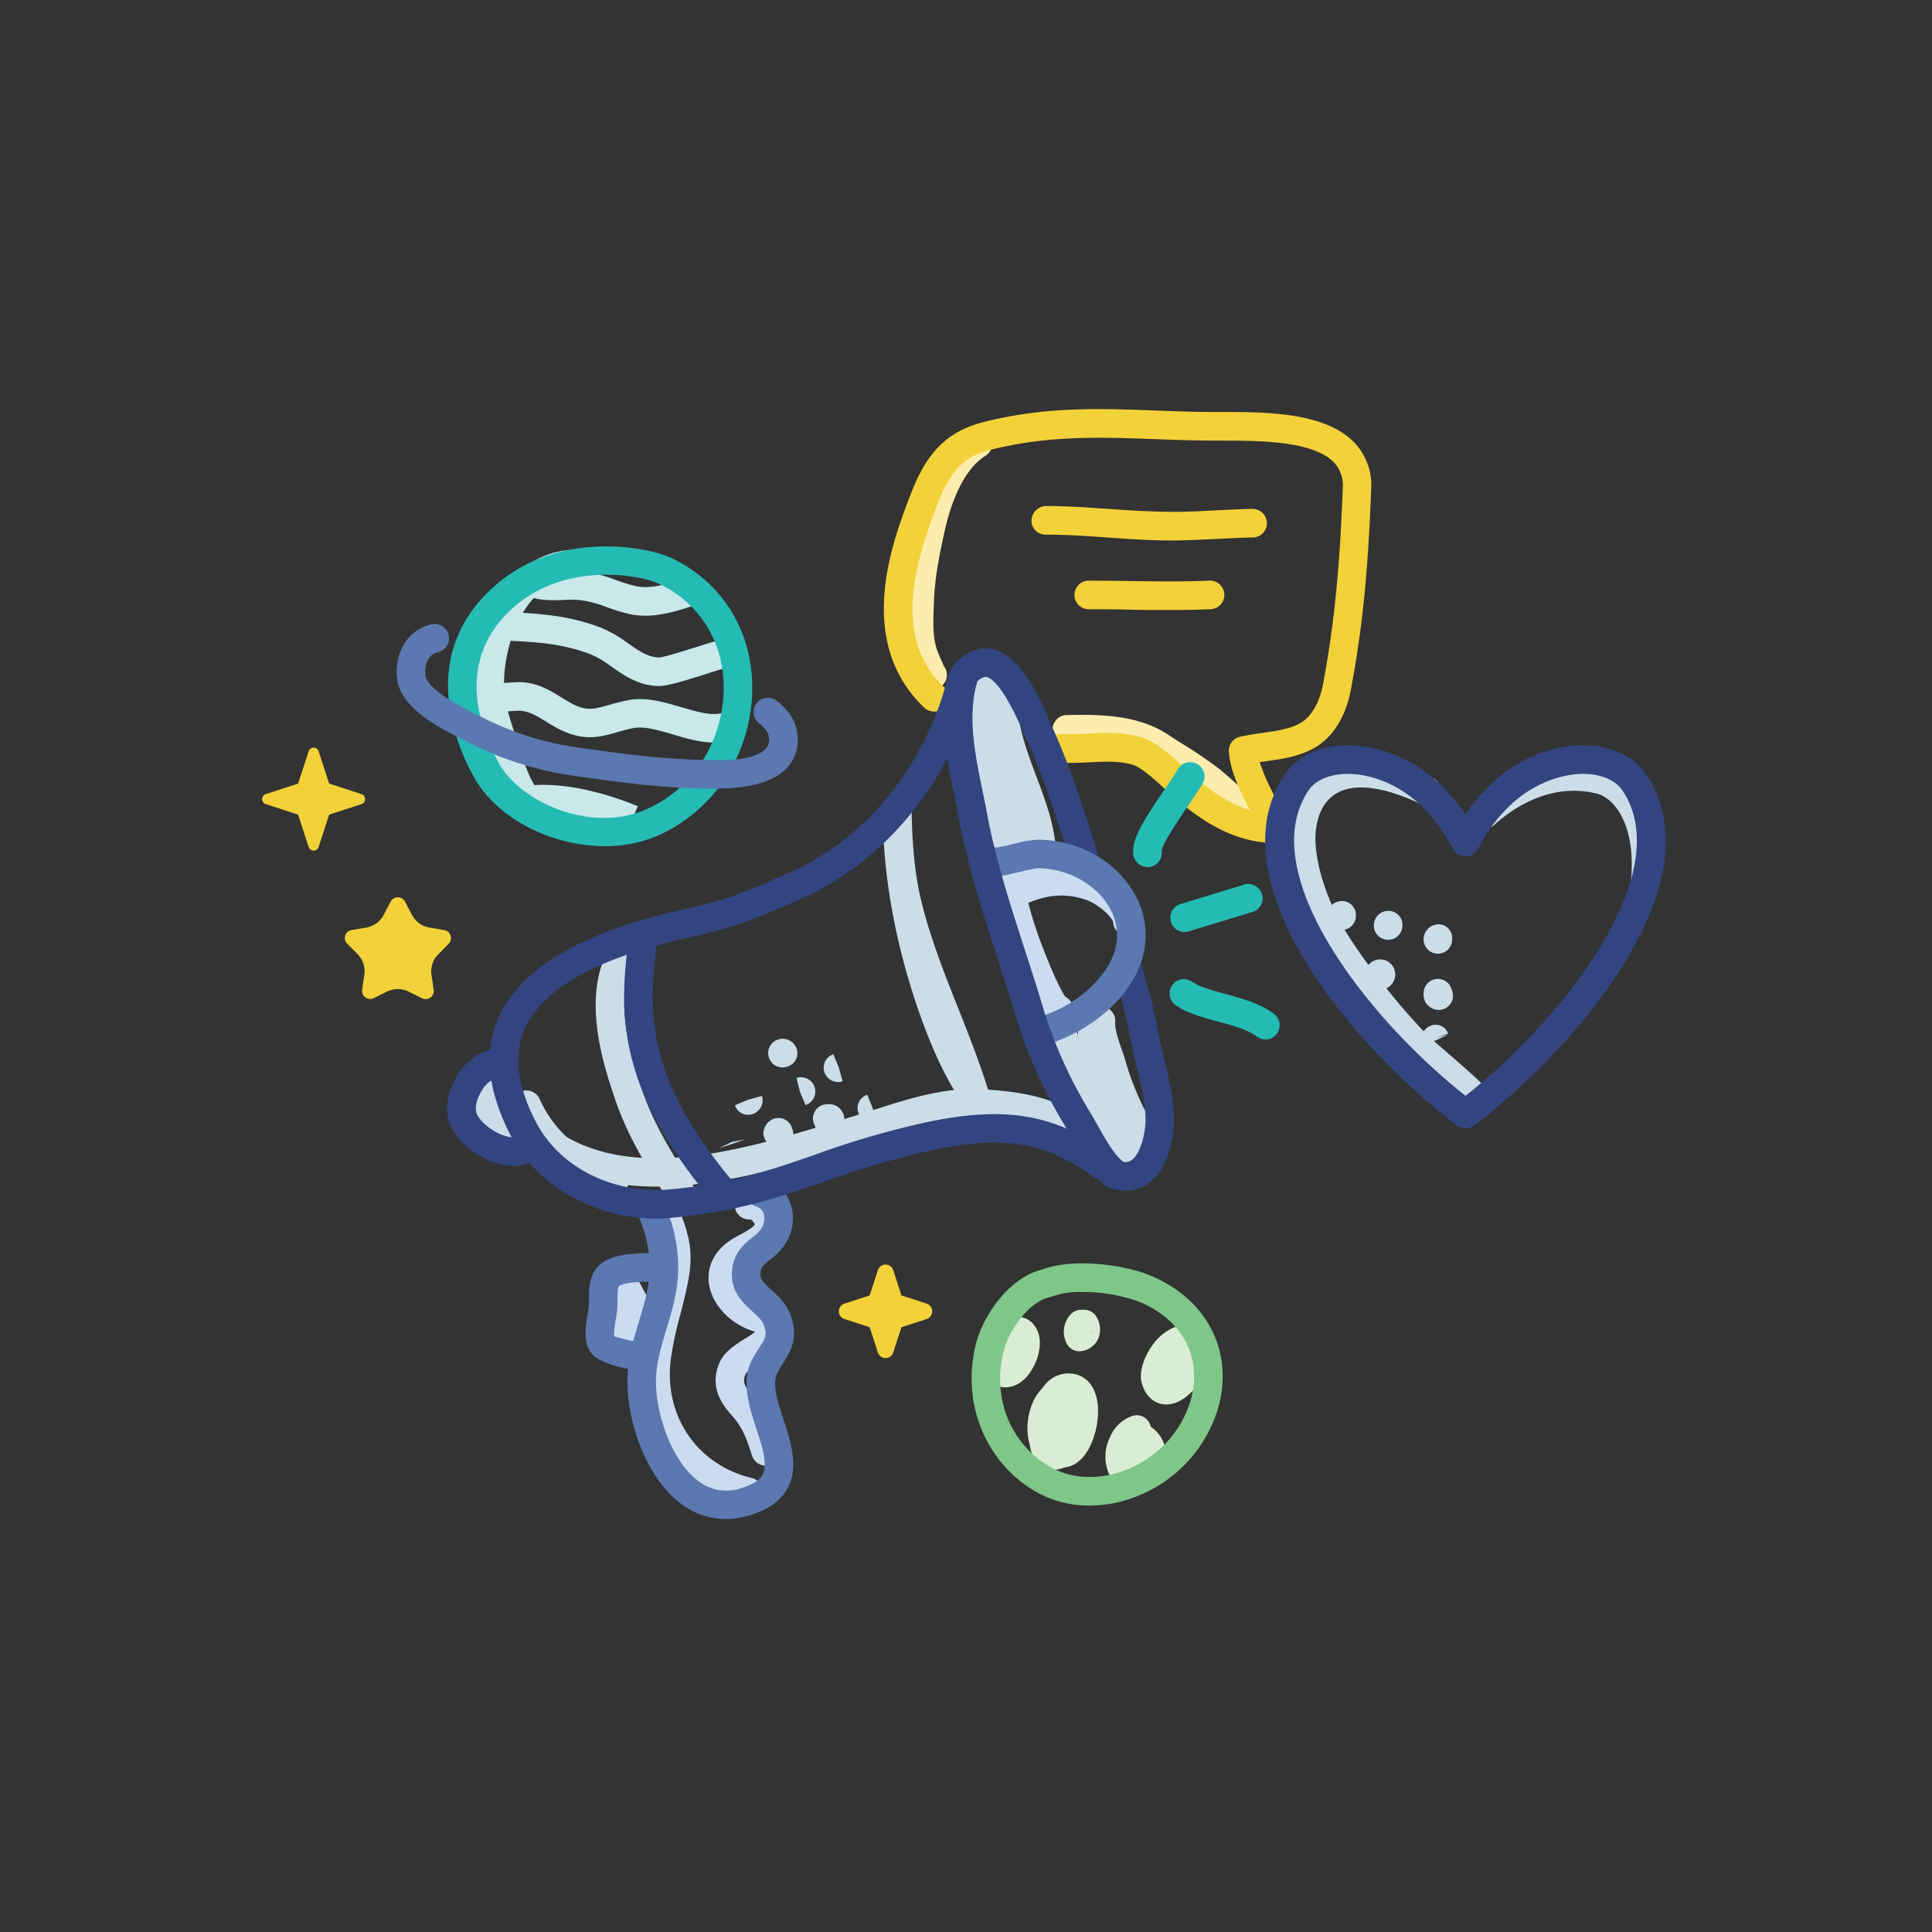 <?xml version="1.0" encoding="UTF-8"?> <svg xmlns="http://www.w3.org/2000/svg" id="Layer_1" data-name="Layer 1" viewBox="0 0 512 512"><rect x="0" y="0" width="512" height="512" fill="#333333" stroke="none"/><defs><style>.cls-1{fill:#fcedae;}.cls-2{fill:#daecd3;}.cls-3{fill:#f3d139;}.cls-4{fill:#c8e8ea;}.cls-5{fill:#25bbb5;}.cls-6{fill:#5b78b0;}.cls-7{fill:#7fc689;}.cls-8{fill:#cbdcf1;}.cls-9{fill:#cadde8;}.cls-10{fill:#324580;}</style></defs><path class="cls-1" d="M247,182.63a3.54,3.54,0,0,1-1.12-.17,4.38,4.38,0,0,1-2.79-3.07,50.86,50.86,0,0,1-2.08-5.07c-1.51-4.61-1.32-9.59-1.15-14l.05-1.34a111.29,111.29,0,0,1,3.18-20.65c1.5-6.67,5.32-18.65,14.08-24a3.79,3.79,0,0,1,4,6.45c-6.63,4.08-9.66,14.82-10.66,19.25-1.39,6.18-2.77,12.76-3,19.25l-.05,1.37c-.15,3.95-.31,8,.78,11.34a34.32,34.32,0,0,0,1.54,3.7c.13.28.24.56.34.81a1,1,0,0,0,.08.11,3.79,3.79,0,0,1-.81,5.3A4,4,0,0,1,247,182.63Zm3.25-5.7h0Z"></path><path class="cls-1" d="M331.56,218.48a4,4,0,0,1-1.34-.24c-3.76-1.43-6.62-4-9.13-6.17-.89-.78-1.79-1.57-2.71-2.3a102.81,102.81,0,0,0-8.76-6c-1.43-.89-2.85-1.79-4.23-2.71-6.09-4-14.48-4.18-22.54-4a3.92,3.92,0,0,1-3.89-3.69,3.79,3.79,0,0,1,3.7-3.88c9.26-.21,19,0,26.91,5.21,1.33.89,2.71,1.76,4.09,2.63a107.79,107.79,0,0,1,9.41,6.41c1,.82,2,1.69,3,2.57,2.24,2,4.34,3.83,6.81,4.76a3.79,3.79,0,0,1-1.34,7.33Z"></path><path class="cls-2" d="M266.51,367.65a4.1,4.1,0,0,1-.49,0,3.75,3.75,0,0,1-3.15-2.22l-.09-.2a3.82,3.82,0,0,1-1.5-3.25c0-.11,1.54-11,7-12.75a5.27,5.27,0,0,1,5.81,2c2.5,3.2,1.42,8-.25,11.07C272.06,365.69,269.34,367.65,266.51,367.65Z"></path><path class="cls-2" d="M286.07,358.11a3.81,3.81,0,0,1-3.35-2,6.78,6.78,0,0,1,.82-7.58,3.92,3.92,0,0,1,3.29-1.41,3.79,3.79,0,0,1,3.77,1.9,6.36,6.36,0,0,1,.44,5.77,5.82,5.82,0,0,1-4.19,3.24A4.21,4.21,0,0,1,286.07,358.11Zm2.78-5.28.58.48s0,0,0-.05l-.57-.45Z"></path><path class="cls-2" d="M309.09,372.2a6.61,6.61,0,0,1-.76-.05c-1.3-.15-4.48-1-5.77-5.7-.75-2.74.57-6.77,2.67-9.69a13.57,13.57,0,0,1,5.06-4.6,7.34,7.34,0,0,1,9.26,2c2,2.42,1.8,6.15-.45,10.23C317.08,368.11,313.31,372.19,309.09,372.2Z"></path><path class="cls-2" d="M279.23,389.51a6.25,6.25,0,0,1-1.28-.13c-1.34-.3-4.41-1.51-5.05-6.57-1.45-4.69-.28-11.29,3.26-14.85a11.35,11.35,0,0,1,1.35-1.63,8,8,0,0,1,6.37-2.33c4,.37,6.63,3.54,7.06,8.49.48,5.64-2,14.65-7.78,16.19a11.52,11.52,0,0,1-1.25.25A6.69,6.69,0,0,1,279.23,389.51Zm3.77-15Z"></path><path class="cls-2" d="M300.13,394.59a7,7,0,0,1-6.45-4.49,11.63,11.63,0,0,1,.51-9.3,9.9,9.9,0,0,1,6-5.59,3.8,3.8,0,0,1,4.7,2.56,2.22,2.22,0,0,1,.09.37,6.89,6.89,0,0,1,1.26,1,9,9,0,0,1,2.49,8.59,9.51,9.51,0,0,1-8,6.86A4.61,4.61,0,0,1,300.13,394.59Z"></path><path class="cls-3" d="M337.84,223.38c-10.82,0-19.4-6-25.67-11.2-1-.82-2.11-1.85-3.29-2.94-2.7-2.5-6.4-5.91-8.79-6.6-3.55-1-7-.85-11.06-.64-2.43.12-4.92.25-7.58.13a3.79,3.79,0,0,1-3.61-4,3.52,3.52,0,0,1,4-3.61c2.4.1,4.65,0,6.86-.13,4.31-.21,8.77-.45,13.54.93,4.11,1.18,8.21,5,11.82,8.31,1.08,1,2.1,1.93,3,2.69,3.84,3.19,8.66,6.72,14.22,8.42-2.58-4.95-5.16-10.07-5.62-15.47a3.79,3.79,0,0,1,2.9-4c2-.46,4-.76,6.05-1.05,3.34-.47,6.5-.92,9.26-2.2,4.63-2.14,6.21-8,6.68-10.4,3.62-18.84,4.69-36.23,5.29-52.2a8.89,8.89,0,0,0-2.34-6.89c-5.61-5.81-20.31-5.73-29.23-5.76H322.6c-5.81,0-11.34-.2-16.73-.4-14.43-.54-28.09-1-43.45,2.85-8.28,2.11-11.2,6.75-15,17.06-5.79,15.75-10,33.49,2.64,45.68a3.79,3.79,0,1,1-5.25,5.46c-17.93-17.26-8.52-42.84-4.5-53.76,3.7-10,7.78-18.61,20.24-21.78,16.41-4.17,30.59-3.64,45.6-3.09,5.3.2,10.73.4,16.45.4h1.61c10.77,0,26.84-.06,34.69,8.08a16.32,16.32,0,0,1,4.47,12.43c-.62,16.28-1.71,34-5.43,53.35-.86,4.43-3.42,12.37-10.94,15.84-3.78,1.75-7.64,2.3-11.38,2.83l-1.79.26a58.92,58.92,0,0,0,4.41,9.83c1.11,2.13,2.2,4.21,3.07,6.23a3.79,3.79,0,0,1-3.47,5.3Z"></path><path class="cls-4" d="M145.11,220.23c-8.38-2.32-12.16-12-13.4-16.12-.52-1.75-1.13-3.5-1.74-5.28-1.85-5.34-3.76-10.88-3.93-16.74-.27-9.53,3.14-22.58,11.36-30.27a21.72,21.72,0,0,1,17.33-6l-.73,7.54a14.23,14.23,0,0,0-11.42,4c-6.47,6-9.18,16.94-9,24.51.13,4.71,1.85,9.68,3.51,14.49.64,1.87,1.28,3.72,1.84,5.55,1.4,4.62,4.28,9.94,8.16,11Z"></path><path class="cls-4" d="M189.24,196.77c-3.7,0-7.42-1.1-10.84-2.11-4-1.19-7.81-2.3-10.84-1.65-1.54.33-2.87.71-4.1,1.06-4.7,1.32-9.14,2.57-16.14-1.3-.92-.51-1.8-1-2.66-1.57-2.58-1.58-4.61-2.82-7.21-2.85a62.42,62.42,0,0,0-7.9.83c-1.44.23-2.87.46-4.25.62l-.88-7.52c1.28-.16,2.6-.37,4-.58a64,64,0,0,1,9.18-.93c4.68.06,8.07,2.13,11.07,4,.76.47,1.55.95,2.37,1.41,4.27,2.36,6.07,1.86,10.41.62,1.37-.38,2.86-.8,4.56-1.16,5-1.05,9.85.39,14.59,1.78,4.47,1.32,8.7,2.57,11.72,1.23l3.07,6.92A14.76,14.76,0,0,1,189.24,196.77Z"></path><path class="cls-4" d="M174.64,181.81h-.09c-5.26-.08-9.09-2.76-12.47-5.12a26.87,26.87,0,0,0-5.61-3.32c-7.93-3-15.33-3.3-23.89-3.66l.32-7.57c8.83.37,17.17.72,26.24,4.15a32.83,32.83,0,0,1,7.28,4.19c2.85,2,5.32,3.71,8.25,3.76,1.36-.06,7.37-2,10.25-2.88,6.59-2.1,8.16-2.59,9.89-.2l-6.14,4.44,3.07-2.22.33,3.74c-.74.13-2.63.75-4.86,1.46C181.07,180.53,176.86,181.81,174.64,181.81Z"></path><path class="cls-4" d="M171,163.17a19.66,19.66,0,0,1-3.81-.36,50.78,50.78,0,0,1-6.38-1.9,30.88,30.88,0,0,0-7.37-1.92,32.37,32.37,0,0,0-4.06,0c-2.88.11-6.12.24-9.37-.93l2.59-7.12c1.84.67,4.08.57,6.47.48a39.88,39.88,0,0,1,5,0,36.86,36.86,0,0,1,9.22,2.32,44.11,44.11,0,0,0,5.4,1.62c3.85.79,8.47-.68,12.56-2l2.4,7.19C179.85,161.79,175.45,163.17,171,163.17Z"></path><path class="cls-4" d="M166.05,220.64c-7-3-17.37-5.85-25.54-4.9l-.87-7.52c12.11-1.39,25.54,3.82,29.38,5.45l-.88,2.08.16-.11Z"></path><path class="cls-5" d="M160.26,224.24c-13.89,0-28.54-7.16-34.75-18.45-5.14-9.37-14.86-33.09,6.17-51h0c16.7-14.26,39.87-10,46.43-6.83,13.68,6.62,21.62,19.84,21.23,35.38-.42,16.89-10.45,31.94-25.54,38.33A35,35,0,0,1,160.26,224.24Zm.51-71.93c-7.61,0-16.74,1.88-24.17,8.22h0c-16.19,13.8-9.73,32-4.45,41.61,5.84,10.61,24.39,18.57,38.69,12.53,12.37-5.23,20.58-17.61,20.93-31.54.31-12.48-6-23.08-17-28.37C172.47,153.63,167.16,152.31,160.77,152.31Zm-26.63,5.34h0Z"></path><path class="cls-6" d="M189.59,209h0c-13.45,0-26.3-1.75-39.37-3.69a87.58,87.58,0,0,1-26.08-8.57l-.89-.44c-6.19-3.06-16.55-8.18-17.92-15.82-1.12-6.21,2-13.55,9.19-15.07a3.79,3.79,0,0,1,1.58,7.41c-3,.62-3.72,4.08-3.31,6.33.69,3.87,10.23,8.58,13.82,10.35l.91.45a80.07,80.07,0,0,0,23.81,7.87c12.78,1.89,25.32,3.6,38.26,3.6,5.44.25,14.08-.67,14.25-5.22,0-1.13-.23-2.67-2.68-4.51a3.79,3.79,0,0,1,4.55-6.06c3.94,3,5.85,6.6,5.7,10.85C211.16,202.18,207.21,209,189.59,209Z"></path><path class="cls-7" d="M288.75,399a28.61,28.61,0,0,1-15.29-4.31c-12.78-8-18.71-23.62-14.76-38.79,1.77-6.84,8.4-17.32,17.63-19.5,8.16-3.08,21.38-1.19,27.92,1.39C320,344,327.39,358.56,322.56,374a36.26,36.26,0,0,1-20.84,22.36A34.36,34.36,0,0,1,288.75,399Zm-1.9-56.61a22.76,22.76,0,0,0-8,1.17,4.27,4.27,0,0,1-.61.18c-5.32,1.14-10.69,8.33-12.19,14.07-3.16,12.15,1.34,24.11,11.45,30.46,6,3.78,13.81,4.17,21.37,1.08a28.61,28.61,0,0,0,16.47-17.61c3.63-11.6-1.8-22.16-13.85-26.91A43.8,43.8,0,0,0,286.85,342.39ZM277.43,340h0Z"></path><path class="cls-3" d="M310.4,143.23c-5.72,0-11.41-.4-16.9-.79s-10.89-.76-16.32-.76a3.67,3.67,0,0,1-3.82-3.79,3.93,3.93,0,0,1,3.82-3.79c5.7,0,11.37.4,16.85.79s11.53.75,17.07.76c3.24,0,7.69-.23,11.77-.43,3.71-.18,7.11-.35,9.08-.35a3.79,3.79,0,1,1,0,7.58c-1.89,0-5.15.16-8.71.33-4.19.21-8.77.43-12.1.45Z"></path><path class="cls-3" d="M309.91,161.66c-3.61,0-7.21,0-10.75-.1s-7.1-.1-10.63-.1a3.79,3.79,0,1,1,0-7.58c3.57,0,7.16.05,10.74.1,7,.1,14.19.2,21.13-.1a3.79,3.79,0,1,1,.32,7.57C317.14,161.61,313.52,161.66,309.91,161.66Z"></path><path class="cls-3" d="M230.47,351.73l-6.68-2.17a2.15,2.15,0,0,1,0-4.09l6.68-2.17,2.17-6.68a2.14,2.14,0,0,1,4.08,0l2.17,6.68,6.69,2.17a2.16,2.16,0,0,1,0,4.09l-6.69,2.17-2.17,6.68a2.14,2.14,0,0,1-4.08,0Z"></path><path class="cls-3" d="M102.61,262.76l-3.56,1.76a2.15,2.15,0,0,1-2.88-1,2.19,2.19,0,0,1-.2-1.26l.58-3.94a6.44,6.44,0,0,0-1.77-5.44L92,250.07a2.14,2.14,0,0,1,0-3,2.17,2.17,0,0,1,1.14-.59l3.92-.66a6.44,6.44,0,0,0,4.62-3.36l1.85-3.52a2.14,2.14,0,0,1,2.89-.91,2.1,2.1,0,0,1,.91.91l1.84,3.52a6.47,6.47,0,0,0,4.63,3.36l3.92.66a2.15,2.15,0,0,1,1.76,2.48,2.22,2.22,0,0,1-.58,1.14l-2.78,2.84a6.44,6.44,0,0,0-1.77,5.44l.58,3.94a2.14,2.14,0,0,1-1.81,2.43,2.21,2.21,0,0,1-1.27-.2l-3.56-1.76A6.4,6.4,0,0,0,102.61,262.76Z"></path><path class="cls-3" d="M79,215.89l-8.56-2.79a1.39,1.39,0,0,1-.9-1.76,1.42,1.42,0,0,1,.9-.9L79,207.66l2.79-8.56a1.39,1.39,0,0,1,2.65,0l2.79,8.56,8.56,2.78a1.4,1.4,0,0,1,0,2.66l-8.56,2.79-2.79,8.56a1.39,1.39,0,0,1-2.65,0Z"></path><path class="cls-8" d="M198.38,399.17a3.86,3.86,0,0,1-.89-.1c-18.17-4.32-29.41-20.44-27.33-39.2a94.55,94.55,0,0,1,2.76-13.33c.72-2.82,1.45-5.62,2-8.44,1.13-6,.39-8.65-2-14.82a3.79,3.79,0,0,1,7.07-2.73c2.71,7,3.83,11.18,2.37,18.95-.56,3-1.32,5.94-2.08,8.93a87.79,87.79,0,0,0-2.57,12.27c-1.65,14.84,7.22,27.59,21.56,31a3.79,3.79,0,0,1-.87,7.47Z"></path><path class="cls-8" d="M203,353.43a4.71,4.71,0,0,1-.53,0c-6.76-.94-12.78-5.95-14.32-11.91-1.22-4.67.5-9.17,4.7-12.34a27.42,27.42,0,0,1,3.32-2c1.32-.71,3.52-1.91,3.86-2.71-.56-1.12-1.11-1.35-1.16-1.31a3.79,3.79,0,0,1-.68-7.55,8.69,8.69,0,0,1,7.72,3.7,8.25,8.25,0,0,1,1.09,8.11c-1.37,3.24-4.61,5-7.22,6.42a22.53,22.53,0,0,0-2.37,1.4c-2.3,1.73-2.2,3.34-1.93,4.39.77,3,4.37,5.79,8,6.3a3.79,3.79,0,0,1-.52,7.54Z"></path><path class="cls-8" d="M202.9,388.4a3.79,3.79,0,0,1-3.62-2.68c-1.4-4.56-2.64-7.59-5.24-10.5-2-2.3-6.34-7.08-3.41-14,1.27-3,4.28-4.88,6.93-6.54a26.81,26.81,0,0,0,3.11-2.14,7.4,7.4,0,0,0-.95-.88,3.79,3.79,0,1,1,4.77-5.89c1,.84,4.22,3.42,4,7.23s-3.78,6.16-6.9,8.11c-1.36.85-3.64,2.27-4,3.06-.79,1.87-.6,3,2.08,6,3.88,4.35,5.44,8.78,6.83,13.32a3.79,3.79,0,0,1-2.51,4.74A3.87,3.87,0,0,1,202.9,388.4ZM201,353h0Z"></path><path class="cls-8" d="M170.59,358.84a4,4,0,0,1-1-.12c-6.16-1.61-12.13-8.75-10.59-15.56a3.79,3.79,0,0,1,7.39,1.68c-.56,2.44,2.5,5.86,5.11,6.54a3.79,3.79,0,0,1-.95,7.46Z"></path><path class="cls-8" d="M170.64,353.14a3.79,3.79,0,0,1-3.23-1.81l-1.06-1.7a64.6,64.6,0,0,1-5.16-9.52,3.79,3.79,0,1,1,7-3,55.48,55.48,0,0,0,4.62,8.47l1.08,1.75a3.79,3.79,0,0,1-3.23,5.77Z"></path><path class="cls-8" d="M280.54,271.33c-3.06,0-5.48-2.72-10.77-16.3a109.75,109.75,0,0,1-4.2-12.41l-.34-1.23c-1.12-4-2.8-10.13-.53-14.49a3.79,3.79,0,0,1,6.72,3.5c-.89,1.71.46,6.61,1.11,9l.37,1.34a102.61,102.61,0,0,0,3.87,11.44c3.27,8.39,5,11.16,5.54,12a3.79,3.79,0,0,1-1.32,7.2Zm2-6.93h0Zm-2.13-.64h0Z"></path><path class="cls-8" d="M298.79,248a3.8,3.8,0,0,1-3.78-3.53c-.13-1.25-3.76-4.77-6.95-5.91-5.83-2.06-11.1-1.56-17.66,1.69a3.79,3.79,0,1,1-3.37-6.78c8.35-4.14,15.85-4.79,23.56-2,4,1.41,11.57,6.53,12,12.53a3.79,3.79,0,0,1-3.52,4Z"></path><path class="cls-8" d="M281.83,236l-.39,0-2.34-.24a62.36,62.36,0,0,0-10.64-.53,3.69,3.69,0,0,1-4-3.57,3.79,3.79,0,0,1,3.57-4,70.55,70.55,0,0,1,11.88.56l2.29.24a3.79,3.79,0,0,1-.37,7.56Z"></path><path class="cls-9" d="M266.43,230.45a3.78,3.78,0,0,1-3.62-2.69c-.6-1.94-1.33-4.1-2.12-6.41-4.53-13.33-10.73-31.57-2.75-44.28a3.79,3.79,0,1,1,6.41,4c-6.06,9.65-.52,25.93,3.52,37.81.81,2.39,1.57,4.63,2.19,6.64a3.81,3.81,0,0,1-3.63,4.9Z"></path><path class="cls-9" d="M300.27,313.37a3.8,3.8,0,0,1-3.19-1.73c-.62-1-1.53-2.21-2.53-3.58a84.14,84.14,0,0,1-5.21-7.65,129.14,129.14,0,0,1-11.7-26.28,3.79,3.79,0,0,1,7.24-2.22,122.8,122.8,0,0,0,11,24.75c1.25,2.16,3.13,4.71,4.75,6.94,1.1,1.5,2.1,2.87,2.79,3.92a3.79,3.79,0,0,1-1.13,5.24A3.74,3.74,0,0,1,300.27,313.37Z"></path><path class="cls-9" d="M302.29,311.05a3.8,3.8,0,0,1-2.9-1.34c-8.55-10.12-13.84-25.13-13.8-39.17a3.79,3.79,0,0,1,3.79-3.78h0a3.79,3.79,0,0,1,3.78,3.79c0,12.34,4.56,25.46,12,34.26a3.8,3.8,0,0,1-2.89,6.24Z"></path><path class="cls-9" d="M272.76,229.77a3.86,3.86,0,0,1-2.59-1,4,4,0,0,1-.59-.7c-2.58-3.87-3.81-8.16-5-12.32L263,210.34c-2.94-9.42-6.59-21.13-4.17-31.18a3.79,3.79,0,0,1,7.37,1.78c-1.94,8,1.37,18.62,4,27.14l1.68,5.58a39.74,39.74,0,0,0,3.67,9.66l.3-.11c.56,1.45,1.61,4.17-.93,5.9A3.78,3.78,0,0,1,272.76,229.77Z"></path><path class="cls-9" d="M275.89,227.9a3.78,3.78,0,0,1-3.76-3.47c-.42-4.94-2.42-10.26-4.55-15.91-3.32-8.85-6.76-18-4.95-27.62a3.79,3.79,0,1,1,7.44,1.4c-1.41,7.53,1.65,15.68,4.61,23.56,2.2,5.87,4.49,11.95,5,17.93a3.77,3.77,0,0,1-3.45,4.09Z"></path><path class="cls-9" d="M302.92,306.41a3.79,3.79,0,0,1-3.62-2.65,34.41,34.41,0,0,0-2.84-6.48,81.58,81.58,0,0,1-5.64-14.57l-.72-2.15c-1.12-3.21-2.39-6.86-2.11-10.35a4,4,0,0,1,4.07-3.48,3.79,3.79,0,0,1,3.48,4.07c-.15,1.91.89,4.89,1.71,7.28.3.83.57,1.63.81,2.37a75,75,0,0,0,5.08,13.25,42.42,42.42,0,0,1,3.4,7.79,3.79,3.79,0,0,1-2.49,4.75A3.69,3.69,0,0,1,302.92,306.41Z"></path><path class="cls-9" d="M133.55,305.65a6.22,6.22,0,0,1-4.49-1.94c-4.79-4.87-3.77-18.56-3.76-18.69a3.79,3.79,0,1,1,7.54.74c-.33,3.41.24,10.38,1.4,12.34a3.79,3.79,0,0,1-.2,7.53Zm.91-7.25h0Z"></path><path class="cls-9" d="M181.28,321.19a3.82,3.82,0,0,1-1.55-.33,5.23,5.23,0,0,1-2-1.62,4.2,4.2,0,0,1-.74-1.42c-5.17-7.77-10.74-16.78-14.09-26.8-3.09-9.25-9.54-28.51-.11-41.95a3.79,3.79,0,0,1,6.2,4.35c-6.37,9.08-3,22.9,1.1,35.21,3.29,9.85,9.12,18.92,14.32,26.66a3.78,3.78,0,0,1-3.14,5.9Z"></path><path class="cls-9" d="M174,314.46c-11.55,0-22.68-2.51-32.11-9.52a3.79,3.79,0,0,1,4.52-6.08c20.36,15.13,50.89,5.79,75.42-1.71l4.12-1.26c1.8-.54,3.63-1.12,5.47-1.71,9.15-2.93,18.61-6,28.36-5.52,15.33.69,24.83,4.15,29.07,10.57a3.79,3.79,0,0,1-6.34,4.17c-1.55-2.36-6.61-6.43-23.07-7.17-8.43-.4-17.2,2.43-25.71,5.16-1.88.6-3.75,1.2-5.58,1.75l-4.1,1.25C209.22,308.92,191.14,314.46,174,314.46Z"></path><path class="cls-9" d="M162.67,317.21a3.76,3.76,0,0,1-2.3-.78,44.67,44.67,0,0,0-6.42-3.84c-3.46-1.81-7-3.69-10.15-6.9a39.21,39.21,0,0,1-7.63-11.17,3.79,3.79,0,1,1,6.86-3.21,32.13,32.13,0,0,0,6.21,9.11c2.26,2.34,5.16,3.86,8.23,5.46a50.22,50.22,0,0,1,7.51,4.54,3.79,3.79,0,0,1-2.31,6.79Z"></path><path class="cls-9" d="M258.37,294.17a3.79,3.79,0,0,1-3.06-1.55c-4.07-5.58-7.38-13-9.45-18.22-7.74-19.66-12.06-41.33-11.84-59.46a3.79,3.79,0,0,1,3.78-3.75h0a3.79,3.79,0,0,1,3.79,3.74c.09,6.26.57,15.34,2.36,23,2.31,9.91,6.21,19.77,10,29.3,2.83,7.15,5.75,14.55,8.05,22a3.79,3.79,0,0,1-3.62,4.9Z"></path><polygon class="cls-9" points="190.46 304.33 193.9 302.65 197.53 301.56 193.9 302.65 197.63 301.92 190.46 304.33"></polygon><path class="cls-9" d="M206.45,304.41a3.83,3.83,0,0,1-1.47-.3,4.65,4.65,0,0,1-2.69-3.64,4.36,4.36,0,0,1,2.23-3.75,3.77,3.77,0,0,1,5.46,2.53,3.73,3.73,0,0,1,0,2.84A3.78,3.78,0,0,1,206.45,304.41Z"></path><path class="cls-9" d="M219.72,300.67a4.56,4.56,0,0,1-2.84-1,4.81,4.81,0,0,1-1.43-3.3,3.79,3.79,0,0,1,3.79-3.74h0a4,4,0,0,1,.95,8A4.24,4.24,0,0,1,219.72,300.67Z"></path><path class="cls-9" d="M231.13,297.48a3.84,3.84,0,0,1-3.68-2.66,3.72,3.72,0,0,1,2.39-4.7l1.42,3.53.92,3.68-.92-3.68,1,3.66A3.77,3.77,0,0,1,231.13,297.48Z"></path><path class="cls-9" d="M213.47,292.86,212,289.35l-.92-3.68a3.79,3.79,0,0,1,2.4,7.19ZM212,289.35h0Z"></path><path class="cls-9" d="M198.27,295.43a3.66,3.66,0,0,1-3.51-2.52l3.5-1.47,3.66-1a3.85,3.85,0,0,1-3.65,5Z"></path><path class="cls-9" d="M222.13,286.75a3.82,3.82,0,0,1-3.65-2.61,3.75,3.75,0,0,1,2.35-4.74l1.47,3.52.89,3.68-.89-3.68,1,3.66A3.8,3.8,0,0,1,222.13,286.75Z"></path><path class="cls-9" d="M207.36,282.88a3.79,3.79,0,0,1-1.15-7.4,3.91,3.91,0,0,1,4.89,2.39,3.67,3.67,0,0,1-2.26,4.73l-.32.1A3.9,3.9,0,0,1,207.36,282.88Z"></path><path class="cls-10" d="M287.32,231.39a3.79,3.79,0,0,1-3.62-2.68c-3.37-11.08-6.81-21.92-11.64-32.68l-.72-1.63c-1.57-3.6-6.35-14.56-10.2-15.05a4.73,4.73,0,0,0-2.18,1.26,3.79,3.79,0,0,1-7.48-.22c-.16-1.21.09-3.08,2.14-5.14,1.83-1.84,5.1-3.84,8.46-3.41,8.13,1,13.18,12.61,16.2,19.53l.69,1.56c5,11.16,8.52,22.24,12,33.57a3.78,3.78,0,0,1-2.52,4.72A3.57,3.57,0,0,1,287.32,231.39Zm-28.33-52h0Z"></path><path class="cls-10" d="M298.29,315.54a12.88,12.88,0,0,1-4.2-.75,3.79,3.79,0,1,1,2.47-7.16c1.83.63,2.75.23,3.34-.19,2.46-1.78,3.74-7.55,3.69-10.87-.07-4.3-1.19-9-2.28-13.48-.5-2.07-1-4.13-1.4-6.15a175,175,0,0,0-5.19-20.82,3.79,3.79,0,0,1,7.25-2.21,177.31,177.31,0,0,1,5.23,20.83c.52,2.65,1,4.6,1.47,6.58,1.18,4.91,2.41,10,2.49,15.14.07,4.16-1.27,13.1-6.82,17.12A10.14,10.14,0,0,1,298.29,315.54Z"></path><path class="cls-6" d="M192.36,402.57A19.71,19.71,0,0,1,180,398.14c-9.4-7.41-14.08-22.63-13.72-33.22.18-5.23,1.64-10.07,3.06-14.76s2.69-8.94,2.79-13.44a32.75,32.75,0,0,0-3.52-15.64,3.79,3.79,0,1,1,6.83-3.27,40.53,40.53,0,0,1,4.27,19.07c-.12,5.54-1.65,10.58-3.12,15.46-1.33,4.42-2.59,8.6-2.74,12.85-.3,8.64,3.76,21.42,10.84,27a12.12,12.12,0,0,0,11.38,2.29c3.16-.88,5.19-2.13,6-3.69,1.47-2.73-.11-7.53-1.63-12.18-1.91-5.84-4.07-12.45-1.23-18.08.64-1.26,1.33-2.35,2-3.36,1.67-2.62,2.17-3.41,1.19-6.06-.45-1.24-1.64-2.3-3-3.55-2.56-2.31-6.06-5.49-5.36-11.3.54-4.46,3.35-6.74,5.41-8.4a7.93,7.93,0,0,0,2.57-2.74,5,5,0,0,0,.31-3.76,3.45,3.45,0,0,0-2.1-1.71,3.79,3.79,0,1,1,2.6-7.11,10.75,10.75,0,0,1,6.43,5.78A12.3,12.3,0,0,1,209,328a14.5,14.5,0,0,1-4.8,5.71c-1.84,1.49-2.49,2.12-2.65,3.42-.21,1.77.54,2.62,2.93,4.78,1.75,1.58,3.93,3.55,5,6.53,2.28,6.18,0,9.67-1.91,12.76-.51.81-1.08,1.69-1.6,2.71-1.43,2.83.15,7.64,1.67,12.31,1.92,5.87,4.1,12.53,1.11,18.11-1.88,3.5-5.36,5.93-10.67,7.4A21.36,21.36,0,0,1,192.36,402.57Z"></path><path class="cls-10" d="M174.07,322.94c-14.47,0-31.3-6.88-39.3-23.12C129,288,128.18,277.91,132.42,269c5.88-12.43,21.54-21.68,46.52-27.48,13.93-3.24,15.13-3.75,26.69-8.72l3.14-1.34c20.4-8.73,36.65-28.67,42.42-52.05a3.79,3.79,0,0,1,7.36,1.82c-6.33,25.64-24.26,47.55-46.79,57.19l-3.14,1.35c-11.6,5-13.38,5.74-28,9.13C158,254.13,144.11,262,139.27,272.22c-3.19,6.71-2.43,14.65,2.3,24.26,7.14,14.5,23.11,19.89,35.73,18.74C193.68,313.76,204.53,310,216,306a231.43,231.43,0,0,1,28.89-8.46c22.72-4.88,36-2.19,52.71,10.62a3.79,3.79,0,1,1-4.62,6c-15-11.5-25.84-13.67-46.5-9.22a223.55,223.55,0,0,0-28,8.21c-11.95,4.13-23.23,8-40.53,9.57C176.7,322.88,175.39,322.94,174.07,322.94Z"></path><path class="cls-6" d="M276.93,276.78a3.79,3.79,0,0,1-1.13-7.4c8.85-2.75,16.79-9.53,19.32-16.49a14.48,14.48,0,0,0-1.73-13.37c-3.65-5.64-11-9.42-18.35-9.42h-.13a41.33,41.33,0,0,0-4.33.89c-5.42,1.27-8.13,1.91-10.18.07a3.79,3.79,0,0,1,3.6-6.45c1-.1,3.38-.65,4.85-1a28.41,28.41,0,0,1,6.19-1.08c10,0,19.65,5,24.71,12.88a22,22,0,0,1,2.49,20.07c-3.85,10.6-14.92,18.25-24.19,21.13A3.63,3.63,0,0,1,276.93,276.78Z"></path><path class="cls-10" d="M188.81,318.44a141.3,141.3,0,0,1-13-18c-12.52-21.34-10.8-37.48-9.54-49.26l.16-1.49a3.79,3.79,0,0,1,7.53.79l-.16,1.5c-1.21,11.34-2.71,25.44,8.55,44.63a130.34,130.34,0,0,0,12,16.68l-2.61,2.79Z"></path><path class="cls-10" d="M136.18,309a16.49,16.49,0,0,1-5.62-1.08c-4.88-1.81-10.66-6.21-11.82-11.63-.78-3.61.25-8,2.75-11.74a14.14,14.14,0,0,1,9-6.41,3.79,3.79,0,0,1,1.35,7.46,7,7,0,0,0-4,3.16c-1.32,2-2,4.36-1.64,5.93.39,1.81,3.37,4.76,7,6.12,2.05.75,3.85.82,4.71.16a3.79,3.79,0,1,1,4.6,6A10.22,10.22,0,0,1,136.18,309Z"></path><path class="cls-10" d="M296.1,315.11a3.85,3.85,0,0,1-1.92-.52c-4.19-2.46-7.17-7.79-9.79-12.49-.68-1.23-1.33-2.39-1.93-3.35a128,128,0,0,1-13.83-31.31c-1.36-4.47-2.81-8.94-4.26-13.43-3.88-12-7.89-24.38-10.23-36.94-.36-2-.77-3.93-1.17-5.91-2.14-10.46-4.36-21.28-1.39-32.25a3.79,3.79,0,0,1,7.31,2c-2.5,9.23-.55,18.71,1.5,28.75.42,2,.83,4,1.2,6.05,2.25,12.07,6.19,24.23,10,36,1.46,4.53,2.93,9,4.3,13.56a120.46,120.46,0,0,0,13,29.5c.65,1.06,1.36,2.31,2.12,3.67,1.94,3.47,4.59,8.23,7,9.64a3.79,3.79,0,0,1-1.92,7.06Z"></path><path class="cls-6" d="M169.06,363c-4,0-10.28-2.1-12.08-4.09-2.59-2.89-1.81-7.42-1.24-10.73.12-.67.23-1.28.27-1.76.07-.71.06-1.45.06-2.2,0-3.09,0-8.26,5.19-10.53,3.63-1.58,9-1.67,13.76-1.61a3.79,3.79,0,0,1,3.75,3.83c0,2.09-1.51,3.55-3.83,3.74-2.48-.05-8.21-.09-10.64,1-.5.21-.65.74-.65,3.59,0,1,0,1.95-.09,2.89-.06.64-.2,1.46-.35,2.36-.2,1.16-.67,3.88-.39,4.68.58.18,5,1.46,6.33,1.31a3.49,3.49,0,0,1,4.65,2.07,4,4,0,0,1-2.3,5.07A6.32,6.32,0,0,1,169.06,363Z"></path><path class="cls-5" d="M335.33,275.45a3.79,3.79,0,0,1-2.28-.76c-2.47-1.87-6.5-3-10.4-4-4.21-1.16-8.19-2.24-11.21-4.4a3.79,3.79,0,0,1,4.41-6.16c1.92,1.37,5.42,2.33,8.81,3.26,4.58,1.25,9.31,2.55,12.95,5.29a3.79,3.79,0,0,1-2.28,6.81Z"></path><path class="cls-5" d="M313.92,247a3.79,3.79,0,0,1-1.1-7.41l16.72-5.1a3.79,3.79,0,1,1,2.22,7.24L315,246.83A3.87,3.87,0,0,1,313.92,247Z"></path><path class="cls-5" d="M304.1,229.79a3.87,3.87,0,0,1-3.78-3.42c-.48-3.93,2.85-9.15,8.39-17.28,1.39-2,2.65-3.89,3.42-5.23a3.79,3.79,0,1,1,6.57,3.79c-.84,1.46-2.21,3.48-3.73,5.71-2.27,3.32-7,10.24-7.13,12.27a3.71,3.71,0,0,1-3.31,4.13A3.11,3.11,0,0,1,304.1,229.79Z"></path><path class="cls-9" d="M391,294.61a3.79,3.79,0,0,1-2.71-1.14c-2.28-2.33-6.28-5.8-9.5-8.58-2.3-2-4.33-3.76-5.43-4.82-6.87-6.66-18.65-21.27-24.13-30.86-4.87-8.51-7.78-17.61-8.17-25.6-.42-8.3,2.73-15.53,8.41-19.34,7.13-4.78,17.26-4.16,30.07,1.85a3.79,3.79,0,1,1-3.21,6.86c-10.11-4.73-17.94-5.57-22.64-2.42-5.11,3.43-5.17,10.56-5.07,12.67.34,6.73,3,14.83,7.18,22.22,5.1,8.91,16.46,23,22.83,29.17,1,1,3,2.66,5.13,4.54,3.49,3,7.45,6.46,9.95,9a3.79,3.79,0,0,1-2.71,6.44Z"></path><path class="cls-9" d="M436,237.43h-.37a3.8,3.8,0,0,1-3.41-4.15c1.33-13.34-3.63-21.69-9.22-23-12.77-3.1-23.06,4.74-26.92,8.25a3.79,3.79,0,1,1-5.09-5.61c10-9.12,22.31-12.78,33.79-10,8.5,2,16.82,12.67,15,31.15A3.79,3.79,0,0,1,436,237.43Z"></path><path class="cls-9" d="M355.54,246.46a3.79,3.79,0,0,1-3.79-3.78,3.88,3.88,0,0,1,3.79-3.9,3.7,3.7,0,0,1,3.79,3.68v.22A3.78,3.78,0,0,1,355.54,246.46Z"></path><path class="cls-9" d="M365.92,262.25a3.71,3.71,0,0,1-2.06-.62,4.82,4.82,0,0,1-2.1-3.1,4,4,0,1,1,4.16,3.72Z"></path><path class="cls-9" d="M376.78,276.88a4.1,4.1,0,0,1,2.36-5.06,3.52,3.52,0,0,1,4.64,2.08l-3.59,1.2,3.65-1-3.44,1.69Z"></path><path class="cls-9" d="M381.27,267.65a4.13,4.13,0,0,1-.92-.11,4.5,4.5,0,0,1-2.63-2,5.06,5.06,0,0,1-.26-3.51,3.79,3.79,0,0,1,7.29.33,3.93,3.93,0,0,1,.2,2.43A3.8,3.8,0,0,1,381.27,267.65Z"></path><path class="cls-9" d="M367.87,249.06a3.78,3.78,0,0,1-3.79-3.79,3.87,3.87,0,0,1,3.79-3.89,3.7,3.7,0,0,1,3.79,3.68v.21A3.79,3.79,0,0,1,367.87,249.06Z"></path><path class="cls-9" d="M381.05,252.74a3.79,3.79,0,0,1-3.78-3.79,4,4,0,0,1,3.78-4,3.61,3.61,0,0,1,3.79,3.57V249A3.79,3.79,0,0,1,381.05,252.74Z"></path><path class="cls-10" d="M388.36,299a3.73,3.73,0,0,1-2.28-.77c-27.76-21-64.66-64.87-45.51-93.11,3.54-5.23,10.47-8.05,18.52-7.54,13.23.82,25.43,9.76,32.65,23.93a3.79,3.79,0,0,1-6.75,3.44c-8.87-17.41-22.43-19.57-26.37-19.81-5.31-.36-9.79,1.29-11.78,4.23C331.66,231.73,364,272,390.65,292.16a3.79,3.79,0,0,1-2.29,6.81Z"></path><path class="cls-10" d="M388.36,299a3.79,3.79,0,0,1-2.28-6.81c26.64-20.17,59-60.43,43.81-82.82-2-2.94-6.57-4.6-11.77-4.23-3.94.24-17.5,2.4-26.38,19.81a3.79,3.79,0,0,1-6.75-3.44c7.22-14.17,19.43-23.11,32.66-23.93,8.08-.51,15,2.31,18.52,7.54,19.15,28.25-17.76,72.11-45.52,93.11A3.76,3.76,0,0,1,388.36,299Z"></path></svg> 